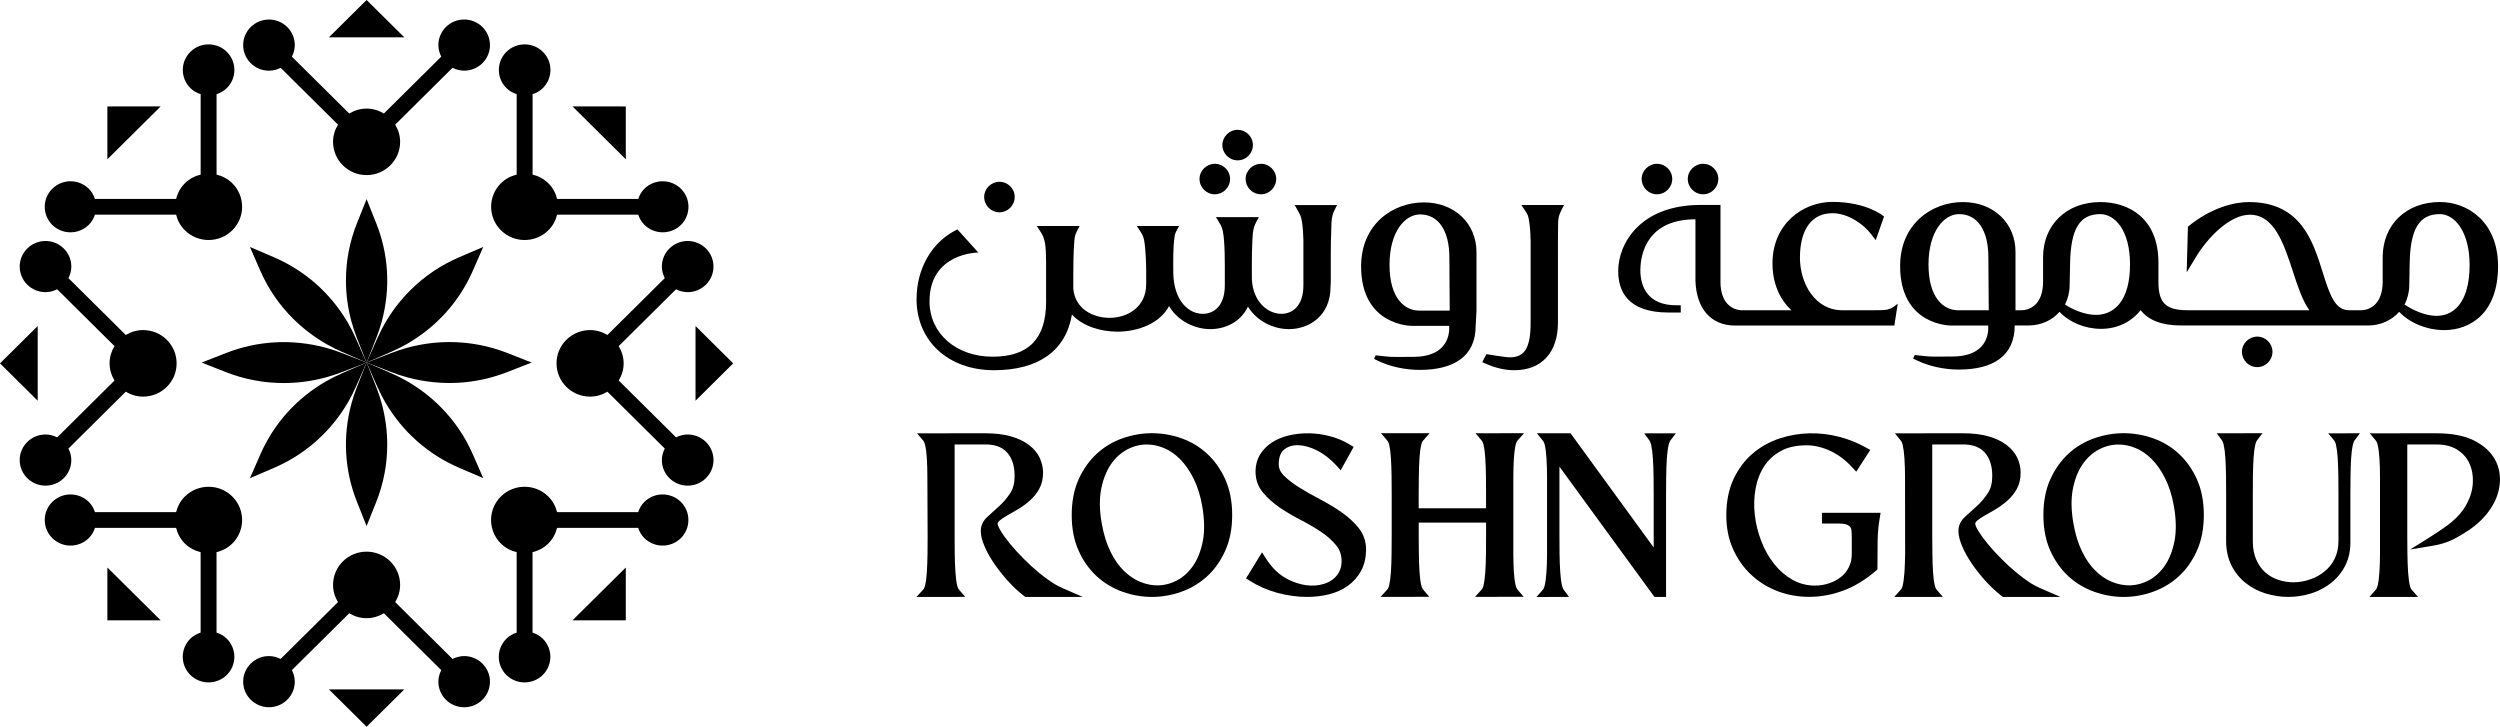 <svg width="172" height="50" viewBox="0 0 172 50" fill="none" xmlns="http://www.w3.org/2000/svg">
<path d="M4.907 31.656C4.907 31.369 4.83 31.101 4.707 30.862L8.653 26.949C9.003 27.16 9.409 27.287 9.845 27.287C11.119 27.287 12.152 26.263 12.152 24.998C12.152 23.733 11.119 22.709 9.845 22.709C9.406 22.709 9.001 22.836 8.653 23.047L4.707 19.134C4.83 18.895 4.907 18.627 4.907 18.34C4.907 17.369 4.111 16.58 3.131 16.58C2.152 16.58 1.355 17.369 1.355 18.34C1.355 19.311 2.152 20.1 3.131 20.1C3.421 20.1 3.691 20.024 3.932 19.902L7.879 23.814C7.667 24.161 7.539 24.563 7.539 24.998C7.539 25.433 7.669 25.835 7.879 26.179L3.932 30.092C3.691 29.97 3.421 29.893 3.131 29.893C2.152 29.893 1.355 30.682 1.355 31.653C1.355 32.624 2.152 33.413 3.131 33.413C4.111 33.413 4.907 32.627 4.907 31.656Z" fill="black"/>
<path d="M0 25L2.594 27.571V22.43L0 25Z" fill="black"/>
<path d="M45.536 31.656C45.536 31.369 45.614 31.101 45.737 30.862L41.79 26.949C41.44 27.16 41.035 27.287 40.598 27.287C39.324 27.287 38.289 26.263 38.289 24.998C38.289 23.733 39.322 22.709 40.598 22.709C41.037 22.709 41.44 22.836 41.79 23.047L45.737 19.134C45.614 18.895 45.536 18.627 45.536 18.34C45.536 17.369 46.333 16.58 47.312 16.58C48.291 16.58 49.088 17.369 49.088 18.34C49.088 19.311 48.291 20.1 47.312 20.1C47.023 20.1 46.752 20.024 46.511 19.902L42.564 23.814C42.776 24.161 42.907 24.563 42.907 24.998C42.907 25.433 42.776 25.835 42.566 26.179L46.514 30.092C46.755 29.97 47.025 29.893 47.314 29.893C48.294 29.893 49.09 30.682 49.09 31.653C49.09 32.624 48.294 33.413 47.314 33.413C46.335 33.413 45.536 32.627 45.536 31.656Z" fill="black"/>
<path d="M50.443 25L47.852 27.571V22.43L50.443 25Z" fill="black"/>
<path d="M15.605 43.945C15.4 43.742 15.156 43.605 14.898 43.524V37.99C15.296 37.895 15.672 37.701 15.983 37.395C16.883 36.503 16.883 35.054 15.983 34.159C15.084 33.267 13.622 33.267 12.719 34.159C12.411 34.465 12.215 34.841 12.116 35.233H6.534C6.449 34.977 6.314 34.736 6.109 34.532C5.417 33.846 4.292 33.846 3.597 34.532C2.905 35.219 2.905 36.333 3.597 37.022C4.29 37.708 5.414 37.708 6.109 37.022C6.314 36.819 6.451 36.575 6.534 36.319H12.116C12.213 36.713 12.408 37.086 12.719 37.395C13.028 37.701 13.407 37.895 13.803 37.99V43.524C13.544 43.608 13.298 43.742 13.093 43.945C12.401 44.631 12.401 45.746 13.093 46.434C13.786 47.121 14.91 47.121 15.605 46.434C16.297 45.748 16.297 44.634 15.605 43.945Z" fill="black"/>
<path d="M7.387 42.678H11.054L7.387 39.043V42.678Z" fill="black"/>
<path d="M44.336 15.468C44.131 15.265 43.994 15.023 43.912 14.768H38.329C38.232 15.162 38.037 15.535 37.728 15.844C36.828 16.736 35.366 16.736 34.464 15.844C33.564 14.952 33.564 13.502 34.464 12.608C34.773 12.302 35.152 12.108 35.547 12.013V6.479C35.289 6.395 35.045 6.261 34.84 6.058C34.148 5.372 34.148 4.257 34.84 3.568C35.533 2.882 36.657 2.882 37.352 3.568C38.044 4.255 38.044 5.369 37.352 6.058C37.147 6.261 36.903 6.398 36.642 6.479V12.013C37.041 12.108 37.417 12.302 37.728 12.611C38.037 12.917 38.232 13.292 38.329 13.687H43.912C43.996 13.431 44.131 13.189 44.336 12.986C45.029 12.3 46.153 12.3 46.848 12.986C47.54 13.672 47.54 14.787 46.848 15.475C46.153 16.155 45.029 16.155 44.336 15.468Z" fill="black"/>
<path d="M43.054 7.323L43.056 10.958L39.387 7.32L43.054 7.323Z" fill="black"/>
<path d="M6.109 15.468C6.314 15.265 6.451 15.023 6.534 14.768H12.116C12.213 15.162 12.408 15.535 12.719 15.844C13.619 16.736 15.081 16.736 15.983 15.844C16.883 14.952 16.883 13.502 15.983 12.608C15.675 12.302 15.296 12.108 14.9 12.013V6.479C15.158 6.395 15.402 6.261 15.607 6.058C16.299 5.372 16.299 4.257 15.607 3.568C14.915 2.882 13.79 2.882 13.096 3.568C12.403 4.255 12.403 5.369 13.096 6.058C13.301 6.261 13.547 6.398 13.805 6.479V12.013C13.407 12.108 13.03 12.302 12.719 12.611C12.411 12.917 12.215 13.292 12.116 13.687H6.534C6.449 13.431 6.314 13.189 6.109 12.986C5.417 12.3 4.292 12.3 3.597 12.986C2.905 13.672 2.905 14.787 3.597 15.475C4.292 16.155 5.417 16.155 6.109 15.468Z" fill="black"/>
<path d="M7.387 7.323V10.958L11.054 7.32L7.387 7.323Z" fill="black"/>
<path d="M34.839 43.945C35.044 43.742 35.288 43.605 35.546 43.524V37.99C35.148 37.895 34.771 37.701 34.46 37.395C33.56 36.503 33.56 35.054 34.46 34.159C35.36 33.267 36.822 33.267 37.724 34.159C38.033 34.465 38.228 34.841 38.325 35.233H43.908C43.992 34.977 44.127 34.736 44.332 34.532C45.025 33.846 46.149 33.846 46.844 34.532C47.536 35.219 47.536 36.333 46.844 37.022C46.151 37.708 45.027 37.708 44.332 37.022C44.127 36.819 43.99 36.575 43.908 36.319H38.325C38.228 36.713 38.033 37.086 37.722 37.395C37.413 37.701 37.034 37.895 36.639 37.99V43.524C36.897 43.608 37.14 43.742 37.346 43.945C38.038 44.631 38.038 45.746 37.346 46.434C36.653 47.121 35.529 47.121 34.834 46.434C34.144 45.748 34.144 44.634 34.839 43.945Z" fill="black"/>
<path d="M43.054 42.678H39.387L43.056 39.043L43.054 42.678Z" fill="black"/>
<path d="M31.937 45.138C31.647 45.138 31.377 45.215 31.136 45.336L27.189 41.424C27.401 41.077 27.529 40.675 27.529 40.243C27.529 38.98 26.497 37.954 25.22 37.954C23.946 37.954 22.914 38.978 22.914 40.243C22.914 40.678 23.042 41.077 23.254 41.424L19.307 45.336C19.066 45.215 18.796 45.138 18.506 45.138C17.527 45.138 16.73 45.927 16.73 46.898C16.73 47.869 17.527 48.658 18.506 48.658C19.486 48.658 20.282 47.869 20.282 46.898C20.282 46.611 20.205 46.343 20.081 46.104L24.029 42.192C24.378 42.402 24.784 42.531 25.22 42.531C25.659 42.531 26.065 42.402 26.412 42.194L30.359 46.106C30.236 46.346 30.159 46.614 30.159 46.9C30.159 47.871 30.955 48.66 31.934 48.66C32.914 48.66 33.71 47.871 33.71 46.9C33.71 45.929 32.916 45.138 31.937 45.138Z" fill="black"/>
<path d="M25.222 50.001L27.816 47.43H22.629L25.222 50.001Z" fill="black"/>
<path d="M31.937 4.862C31.647 4.862 31.377 4.785 31.136 4.663L27.189 8.576C27.401 8.923 27.529 9.324 27.529 9.757C27.529 11.02 26.497 12.046 25.22 12.046C23.946 12.046 22.914 11.022 22.914 9.757C22.914 9.322 23.042 8.923 23.254 8.576L19.307 4.666C19.066 4.788 18.796 4.864 18.506 4.864C17.527 4.864 16.73 4.075 16.73 3.104C16.73 2.133 17.527 1.344 18.506 1.344C19.486 1.344 20.282 2.133 20.282 3.104C20.282 3.391 20.205 3.659 20.081 3.898L24.029 7.811C24.378 7.6 24.784 7.471 25.22 7.471C25.659 7.471 26.065 7.6 26.412 7.808L30.359 3.896C30.236 3.657 30.159 3.389 30.159 3.102C30.159 2.131 30.955 1.342 31.934 1.342C32.914 1.342 33.71 2.131 33.71 3.102C33.71 4.075 32.916 4.862 31.937 4.862Z" fill="black"/>
<path d="M25.222 0L27.816 2.568H22.629L25.222 0Z" fill="black"/>
<path d="M24.563 23.276L25.222 24.945L25.878 23.278C26.03 22.893 26.16 22.503 26.264 22.121C26.877 19.851 26.744 17.505 25.876 15.339L25.222 13.698L24.566 15.339C24.056 16.611 23.801 17.941 23.801 19.297C23.801 20.244 23.929 21.193 24.18 22.123C24.281 22.501 24.411 22.891 24.563 23.276Z" fill="black"/>
<path d="M23.564 24.225L25.22 24.945L24.493 23.307C24.327 22.927 24.139 22.561 23.941 22.216C22.754 20.181 20.988 18.617 18.829 17.692L17.195 16.991L17.902 18.61C18.45 19.866 19.217 20.987 20.184 21.944C20.86 22.613 21.627 23.197 22.469 23.678C22.814 23.876 23.183 24.06 23.564 24.225Z" fill="black"/>
<path d="M23.538 25.596L25.222 24.945L23.541 24.295C23.152 24.144 22.759 24.015 22.37 23.912C20.081 23.305 17.714 23.436 15.526 24.297L13.871 24.945L15.526 25.596C16.81 26.1 18.151 26.354 19.519 26.354C20.474 26.354 21.434 26.227 22.37 25.978C22.756 25.876 23.15 25.747 23.538 25.596Z" fill="black"/>
<path d="M24.497 26.583L25.223 24.942L23.571 25.662C23.187 25.83 22.818 26.014 22.471 26.21C20.418 27.384 18.84 29.137 17.906 31.277L17.199 32.896L18.835 32.196C20.102 31.653 21.233 30.892 22.198 29.933C22.874 29.264 23.462 28.503 23.947 27.669C24.145 27.329 24.331 26.963 24.497 26.583Z" fill="black"/>
<path d="M25.88 26.612L25.221 24.942L24.565 26.609C24.413 26.994 24.283 27.384 24.179 27.767C23.567 30.036 23.699 32.382 24.568 34.551L25.221 36.192L25.878 34.551C26.387 33.279 26.642 31.949 26.642 30.593C26.642 29.646 26.515 28.695 26.264 27.767C26.162 27.386 26.032 26.997 25.88 26.612Z" fill="black"/>
<path d="M26.878 25.662L25.223 24.942L25.949 26.581C26.115 26.961 26.303 27.327 26.501 27.671C27.688 29.706 29.454 31.27 31.613 32.196L33.247 32.896L32.54 31.277C31.992 30.022 31.225 28.9 30.258 27.941C29.582 27.272 28.815 26.688 27.973 26.207C27.63 26.011 27.261 25.827 26.878 25.662Z" fill="black"/>
<path d="M26.907 24.292L25.223 24.943L26.904 25.593C27.293 25.744 27.686 25.873 28.074 25.976C30.364 26.583 32.73 26.452 34.919 25.591L36.574 24.943L34.919 24.292C33.635 23.788 32.294 23.534 30.926 23.534C29.971 23.534 29.01 23.661 28.074 23.91C27.688 24.012 27.295 24.142 26.907 24.292Z" fill="black"/>
<path d="M25.949 23.302L25.223 24.942L26.875 24.222C27.259 24.055 27.628 23.871 27.975 23.675C30.029 22.5 31.606 20.748 32.54 18.607L33.247 16.988L31.611 17.689C30.345 18.232 29.213 18.992 28.248 19.951C27.573 20.621 26.984 21.381 26.499 22.216C26.301 22.558 26.115 22.924 25.949 23.302Z" fill="black"/>
<path d="M92.303 35.245C91.855 34.934 91.355 34.632 90.817 34.35C90.269 34.061 89.801 33.795 89.389 33.537C88.964 33.276 88.61 32.999 88.33 32.722C88.093 32.483 87.978 32.229 87.978 31.949C87.978 31.483 88.096 31.148 88.327 30.95C88.836 30.507 89.666 30.524 90.6 30.985C91.082 31.227 91.536 31.579 91.951 32.033L92.238 32.356L93.128 30.751L92.882 30.598C92.448 30.328 91.97 30.127 91.464 30.003C90.542 29.759 89.543 29.747 88.651 29.962C88.216 30.067 87.833 30.232 87.509 30.443C87.177 30.658 86.901 30.938 86.694 31.268C86.487 31.612 86.38 32.004 86.38 32.432C86.38 32.992 86.552 33.482 86.894 33.889C87.206 34.264 87.596 34.613 88.05 34.924C88.487 35.221 88.976 35.51 89.502 35.78C90.016 36.048 90.484 36.321 90.897 36.598C91.304 36.871 91.652 37.179 91.927 37.517C92.178 37.818 92.301 38.176 92.301 38.609C92.301 38.884 92.25 39.116 92.146 39.32C92.043 39.525 91.9 39.7 91.727 39.839C91.553 39.98 91.338 40.09 91.085 40.171C90.332 40.405 89.461 40.295 88.576 39.841C88.002 39.544 87.5 39.066 87.09 38.413L86.827 38L85.796 39.683L85.727 39.793L85.975 39.951C86.532 40.307 87.162 40.587 87.847 40.778C88.542 40.972 89.244 41.068 89.924 41.068C90.441 41.068 90.947 41.01 91.427 40.891C91.917 40.769 92.354 40.573 92.725 40.31C93.104 40.039 93.413 39.693 93.64 39.281C93.869 38.861 93.985 38.358 93.985 37.787C93.985 37.244 93.814 36.756 93.476 36.328C93.169 35.938 92.774 35.575 92.303 35.245Z" fill="black"/>
<path d="M104.155 31.547C104.177 31.17 104.221 30.852 104.281 30.596C104.319 30.424 104.387 30.33 104.387 30.33L104.853 29.804L101.516 29.809L101.948 30.321L101.95 30.323C102.001 30.392 102.042 30.486 102.064 30.591C102.124 30.847 102.165 31.16 102.187 31.519C102.211 31.885 102.225 32.303 102.233 32.762C102.237 33.207 102.24 33.616 102.24 33.98V34.97H97.605V34.039C97.605 33.676 97.608 33.269 97.615 32.813C97.62 32.334 97.637 31.921 97.658 31.545C97.68 31.167 97.721 30.849 97.784 30.593C97.823 30.421 97.895 30.328 97.895 30.328L98.356 29.802L95.014 29.806L95.458 30.328L95.465 30.337C95.482 30.357 95.538 30.443 95.572 30.588C95.632 30.844 95.673 31.158 95.695 31.516C95.719 31.882 95.733 32.301 95.74 32.76C95.745 33.205 95.748 33.614 95.748 33.977V36.892C95.748 37.256 95.745 37.665 95.74 38.11C95.733 38.569 95.721 38.987 95.695 39.353C95.671 39.717 95.629 40.03 95.572 40.281C95.533 40.448 95.463 40.537 95.463 40.537H95.465L94.981 41.065L98.336 41.061L97.902 40.551V40.549C97.849 40.48 97.808 40.381 97.786 40.274C97.724 40.023 97.685 39.702 97.661 39.324C97.637 38.949 97.622 38.535 97.617 38.057C97.61 37.603 97.608 37.196 97.608 36.833V35.953H102.242V36.892C102.242 37.256 102.24 37.665 102.235 38.11C102.228 38.569 102.213 38.987 102.189 39.353C102.167 39.717 102.124 40.03 102.066 40.281C102.028 40.448 101.958 40.539 101.958 40.539L101.482 41.063L104.829 41.061L104.392 40.551C104.341 40.48 104.3 40.384 104.278 40.276C104.216 40.025 104.175 39.705 104.153 39.327C104.131 38.961 104.117 38.535 104.117 38.064V32.81C104.119 32.337 104.134 31.923 104.155 31.547Z" fill="black"/>
<path d="M113.494 30.321C113.511 30.345 113.561 30.436 113.598 30.596C113.655 30.857 113.696 31.186 113.718 31.548C113.745 31.921 113.759 32.334 113.766 32.815C113.771 33.267 113.774 33.678 113.774 34.042V37.667L108.092 29.864L108.049 29.807L105.735 29.809L106.157 30.326L106.167 30.335C106.181 30.357 106.239 30.445 106.275 30.598C106.336 30.857 106.377 31.174 106.399 31.55C106.423 31.93 106.437 32.356 106.437 32.813V38.067C106.437 38.531 106.423 38.944 106.399 39.329C106.374 39.712 106.333 40.03 106.275 40.281C106.234 40.456 106.164 40.551 106.167 40.551L105.711 41.073L107.947 41.068L107.573 40.561C107.557 40.537 107.506 40.446 107.465 40.286C107.407 40.032 107.366 39.714 107.344 39.334C107.318 38.961 107.303 38.547 107.296 38.067C107.291 37.617 107.289 37.206 107.289 36.842V32.105L113.827 41.07H114.625V34.047C114.625 33.683 114.628 33.272 114.633 32.82C114.64 32.349 114.652 31.935 114.678 31.552C114.703 31.174 114.744 30.854 114.804 30.601C114.823 30.524 114.855 30.409 114.912 30.318L115.301 29.811L113.122 29.816L113.494 30.321Z" fill="black"/>
<path d="M73.111 40.466C73.024 40.428 72.716 40.284 72.45 40.117C72.11 39.899 71.772 39.65 71.449 39.38C71.104 39.093 70.754 38.77 70.416 38.428C70.091 38.105 69.782 37.766 69.5 37.424C69.234 37.103 69.022 36.812 68.853 36.534C68.662 36.219 68.638 36.08 68.638 36.032C68.638 35.968 68.679 35.898 68.754 35.829C68.894 35.714 69.073 35.592 69.287 35.47C69.524 35.339 69.777 35.193 70.04 35.032C70.315 34.872 70.585 34.676 70.843 34.451C71.102 34.224 71.319 33.954 71.492 33.648C71.673 33.325 71.763 32.947 71.763 32.524C71.763 32.17 71.683 31.823 71.526 31.486C71.372 31.156 71.118 30.859 70.778 30.604C70.455 30.357 70.037 30.161 69.541 30.02C69.051 29.879 68.462 29.81 67.796 29.81L63.094 29.812L63.526 30.324L63.529 30.326C63.579 30.395 63.62 30.494 63.644 30.601C63.705 30.859 63.746 31.177 63.767 31.55C63.789 31.926 63.803 32.34 63.803 32.813L63.82 36.898C63.82 37.261 63.818 37.67 63.813 38.115C63.806 38.574 63.789 38.981 63.767 39.358C63.743 39.734 63.705 40.047 63.644 40.286C63.606 40.454 63.533 40.542 63.533 40.542H63.536L63.051 41.071L66.407 41.066L65.972 40.557L65.97 40.554C65.919 40.485 65.878 40.387 65.854 40.282C65.794 40.019 65.753 39.7 65.731 39.33C65.705 38.947 65.692 38.533 65.685 38.062C65.68 37.613 65.678 37.202 65.678 36.838V30.577H67.794C68.469 30.577 68.962 30.764 69.294 31.142C69.632 31.524 69.806 32.06 69.806 32.739C69.806 33.229 69.702 33.636 69.502 33.937C69.27 34.279 69.019 34.573 68.754 34.812L67.951 35.542C67.635 35.824 67.478 36.156 67.478 36.534C67.478 36.838 67.56 37.178 67.743 37.601C67.905 37.974 68.124 38.371 68.399 38.775C68.672 39.174 68.983 39.569 69.333 39.956C69.693 40.358 70.074 40.712 70.457 41.006L70.542 41.068H74.489L73.116 40.468L73.111 40.466Z" fill="black"/>
<path d="M83.049 31.215C82.535 30.739 81.937 30.383 81.274 30.151C79.951 29.689 78.557 29.689 77.24 30.151C76.576 30.38 75.978 30.739 75.459 31.215C74.945 31.686 74.526 32.282 74.21 32.977C73.894 33.673 73.734 34.501 73.734 35.436C73.734 36.364 73.891 37.189 74.21 37.889C74.523 38.588 74.945 39.181 75.462 39.654C75.973 40.121 76.572 40.477 77.235 40.716C77.901 40.95 78.581 41.068 79.254 41.068C79.927 41.068 80.61 40.95 81.274 40.716C81.942 40.477 82.535 40.121 83.047 39.654C83.563 39.181 83.985 38.588 84.297 37.889C84.615 37.182 84.774 36.357 84.774 35.436C84.774 34.508 84.615 33.681 84.297 32.977C83.983 32.279 83.561 31.686 83.049 31.215ZM82.76 37.203C82.627 37.887 82.405 38.459 82.096 38.908C81.79 39.353 81.418 39.697 80.984 39.929C80.169 40.358 79.312 40.389 78.434 40.025C78.043 39.865 77.669 39.611 77.322 39.272C76.974 38.935 76.666 38.492 76.403 37.959C76.14 37.426 75.937 36.782 75.804 36.038C75.643 35.149 75.628 34.35 75.758 33.664C75.891 32.985 76.113 32.411 76.422 31.959C76.726 31.512 77.1 31.167 77.534 30.933C77.966 30.701 78.432 30.581 78.904 30.581C79.3 30.581 79.698 30.665 80.084 30.828C80.48 30.99 80.849 31.246 81.184 31.586C81.529 31.93 81.841 32.375 82.111 32.908C82.383 33.451 82.588 34.097 82.714 34.828C82.868 35.721 82.885 36.519 82.76 37.203Z" fill="black"/>
<path d="M125.353 36.02H126.485C126.745 36.02 126.941 36.046 127.059 36.094C127.168 36.135 127.247 36.192 127.296 36.257C127.346 36.321 127.375 36.405 127.382 36.513C127.394 36.663 127.402 36.838 127.402 37.034V38.115C127.402 38.452 127.337 38.746 127.206 39.014C127.069 39.287 126.888 39.514 126.666 39.688C126.429 39.88 126.164 40.021 125.855 40.126C125.542 40.234 125.211 40.289 124.876 40.289C124.314 40.289 123.788 40.152 123.322 39.887C122.844 39.617 122.42 39.251 122.06 38.799C121.698 38.344 121.402 37.818 121.177 37.232C120.95 36.642 120.798 36.032 120.731 35.427C120.661 34.824 120.675 34.222 120.782 33.633C120.876 33.074 121.074 32.555 121.365 32.098C121.65 31.656 122.031 31.299 122.504 31.039C122.975 30.773 123.575 30.637 124.289 30.637C124.83 30.637 125.38 30.768 125.928 31.024C126.48 31.282 126.989 31.665 127.44 32.163L127.71 32.452L128.675 30.957L128.393 30.802C127.821 30.477 127.211 30.228 126.579 30.063C125.204 29.699 123.778 29.73 122.47 30.154C121.759 30.386 121.122 30.74 120.579 31.206C120.034 31.672 119.59 32.27 119.259 32.976C118.934 33.684 118.77 34.518 118.77 35.453C118.77 36.312 118.926 37.099 119.238 37.785C119.544 38.469 119.966 39.064 120.495 39.557C121.016 40.042 121.631 40.423 122.318 40.681C122.992 40.937 123.718 41.063 124.478 41.063C125.259 41.063 126.046 40.92 126.823 40.631C127.604 40.341 128.359 39.88 129.066 39.263L129.168 39.174V39.038C129.168 38.325 129.172 37.703 129.182 37.161C129.192 36.635 129.24 36.123 129.327 35.635L129.385 35.281H125.351V36.02H125.353Z" fill="black"/>
<path d="M171.655 31.617C171.368 31.089 170.881 30.649 170.21 30.305C169.549 29.975 168.68 29.81 167.628 29.81L163.042 29.812L163.469 30.328L163.474 30.336C163.486 30.355 163.544 30.443 163.583 30.601C163.643 30.859 163.684 31.177 163.706 31.55C163.73 31.931 163.744 32.356 163.744 32.813V38.067C163.744 38.531 163.73 38.945 163.706 39.33C163.684 39.712 163.64 40.031 163.583 40.282C163.542 40.454 163.474 40.552 163.474 40.552L163.016 41.071H165.667L166.359 41.068L165.908 40.552C165.908 40.55 165.836 40.461 165.8 40.289C165.744 40.062 165.706 39.765 165.677 39.361C165.653 38.995 165.638 38.577 165.631 38.117L165.628 37.993C165.624 37.596 165.621 37.23 165.621 36.9V30.58H167.648C168.215 30.58 168.692 30.704 169.066 30.943C169.45 31.194 169.723 31.5 169.894 31.878C170.075 32.266 170.152 32.689 170.133 33.174C170.116 33.657 169.988 34.138 169.742 34.612C169.505 35.08 169.146 35.518 168.671 35.915C168.198 36.317 167.168 36.96 167.158 36.967L165.819 37.804L167.38 37.546C168.345 37.383 168.876 37.089 169.573 36.656C170.268 36.231 170.825 35.731 171.233 35.169C171.648 34.604 171.896 34.002 171.973 33.378C172.053 32.744 171.947 32.151 171.655 31.617Z" fill="black"/>
<path d="M160.596 30.312C160.647 30.383 160.688 30.479 160.712 30.579C160.77 30.845 160.813 31.168 160.833 31.512C160.854 31.892 160.871 32.297 160.878 32.753C160.883 33.196 160.886 33.597 160.886 33.956V37.23C160.886 37.682 160.796 38.091 160.625 38.44C160.451 38.792 160.213 39.088 159.926 39.318C159.626 39.562 159.293 39.746 158.927 39.865C158.21 40.117 157.433 40.129 156.739 39.889C156.41 39.782 156.111 39.607 155.851 39.382C155.59 39.148 155.383 38.852 155.231 38.502C155.071 38.144 154.994 37.725 154.994 37.23V33.896C154.994 33.54 154.997 33.138 155.001 32.703C155.009 32.254 155.021 31.842 155.047 31.483C155.071 31.118 155.112 30.811 155.168 30.577C155.209 30.398 155.277 30.305 155.277 30.305L155.663 29.805L152.512 29.809L152.883 30.312C152.898 30.333 152.948 30.422 152.985 30.582C153.042 30.835 153.083 31.146 153.105 31.515C153.129 31.89 153.144 32.297 153.151 32.756C153.156 33.198 153.158 33.6 153.158 33.959V37.233C153.158 37.859 153.284 38.426 153.53 38.914C153.778 39.397 154.106 39.801 154.509 40.117C154.91 40.435 155.371 40.676 155.877 40.832C156.384 40.989 156.91 41.068 157.433 41.068C157.957 41.068 158.48 40.989 158.989 40.832C159.494 40.676 159.957 40.437 160.365 40.117C160.775 39.798 161.108 39.394 161.354 38.911C161.6 38.421 161.72 37.857 161.706 37.233V33.961C161.706 33.605 161.708 33.208 161.716 32.758C161.72 32.289 161.735 31.885 161.759 31.517C161.781 31.161 161.822 30.845 161.882 30.584C161.923 30.402 161.986 30.309 161.986 30.309L162.365 29.809L160.179 29.814L160.596 30.312Z" fill="black"/>
<path d="M149.901 31.215C149.385 30.739 148.786 30.38 148.123 30.151C146.803 29.689 145.411 29.689 144.091 30.151C143.428 30.38 142.83 30.737 142.311 31.215C141.799 31.689 141.377 32.279 141.061 32.977C140.745 33.671 140.586 34.498 140.586 35.436C140.586 36.366 140.745 37.189 141.061 37.889C141.377 38.59 141.799 39.183 142.313 39.654C142.827 40.121 143.423 40.477 144.087 40.716C144.752 40.95 145.433 41.07 146.103 41.07C146.779 41.07 147.459 40.953 148.123 40.716C148.791 40.477 149.387 40.121 149.898 39.652C150.415 39.181 150.834 38.588 151.148 37.889C151.464 37.184 151.623 36.359 151.623 35.436C151.623 34.508 151.464 33.678 151.148 32.975C150.837 32.284 150.417 31.691 149.901 31.215ZM149.609 37.206C149.476 37.887 149.254 38.459 148.945 38.908C148.639 39.353 148.268 39.697 147.833 39.929C147.042 40.35 146.164 40.389 145.283 40.025C144.895 39.865 144.518 39.611 144.171 39.272C143.826 38.937 143.517 38.495 143.254 37.959C142.986 37.421 142.786 36.778 142.656 36.038C142.497 35.151 142.48 34.353 142.608 33.664C142.74 32.985 142.962 32.411 143.271 31.959C143.575 31.514 143.949 31.17 144.386 30.933C144.818 30.701 145.286 30.584 145.756 30.584C146.152 30.584 146.547 30.665 146.933 30.828C147.329 30.99 147.698 31.246 148.036 31.586C148.383 31.933 148.695 32.375 148.96 32.911C149.23 33.444 149.435 34.087 149.565 34.828C149.722 35.723 149.737 36.524 149.609 37.206Z" fill="black"/>
<path d="M140.371 40.466C140.284 40.428 139.975 40.284 139.708 40.117C139.363 39.894 139.027 39.645 138.711 39.38C138.354 39.086 138.007 38.766 137.676 38.428C137.334 38.086 137.025 37.749 136.762 37.424C136.496 37.106 136.284 36.814 136.11 36.534C135.92 36.226 135.898 36.08 135.898 36.032C135.898 35.965 135.939 35.898 136.014 35.829C136.159 35.709 136.332 35.592 136.545 35.47C136.784 35.339 137.039 35.193 137.302 35.032C137.585 34.865 137.855 34.671 138.101 34.451C138.359 34.224 138.579 33.956 138.752 33.648C138.931 33.327 139.02 32.947 139.02 32.524C139.02 32.163 138.94 31.811 138.784 31.486C138.624 31.154 138.373 30.857 138.036 30.604C137.712 30.357 137.295 30.161 136.8 30.02C136.311 29.879 135.722 29.81 135.059 29.81L130.366 29.812L130.786 30.328L130.796 30.338C130.81 30.36 130.868 30.448 130.904 30.599C130.962 30.859 131.003 31.18 131.027 31.55C131.051 31.931 131.066 32.356 131.066 32.813C131.066 32.813 131.078 37.67 131.073 38.115C131.066 38.574 131.051 38.993 131.027 39.358C131.003 39.736 130.96 40.05 130.904 40.286C130.866 40.454 130.796 40.545 130.796 40.545L130.32 41.071L133.669 41.066L133.23 40.557C133.179 40.485 133.138 40.389 133.116 40.282C133.054 40.031 133.013 39.71 132.991 39.33C132.969 38.954 132.952 38.541 132.948 38.062C132.94 37.608 132.938 37.202 132.938 36.838V30.577H135.056C135.732 30.577 136.224 30.764 136.557 31.142C136.895 31.524 137.068 32.06 137.068 32.739C137.068 33.229 136.964 33.633 136.759 33.937C136.535 34.272 136.284 34.566 136.014 34.812L135.208 35.542C134.897 35.824 134.74 36.159 134.74 36.534C134.74 36.838 134.825 37.185 135.006 37.603C135.162 37.974 135.384 38.368 135.659 38.777C135.944 39.191 136.258 39.588 136.591 39.956C136.955 40.358 137.334 40.712 137.717 41.009L137.804 41.071H141.758L140.371 40.466Z" fill="black"/>
<path d="M134.765 25.426C133.764 25.426 132.727 25.199 131.911 24.809L131.622 24.668L131.737 24.424C132.951 24.546 132.398 24.548 134.377 24.527C137.064 24.5 136.785 22.396 136.785 22.396H134.215C134.215 22.396 130.729 22.422 130.729 18.299C130.729 15.411 132.9 13.902 135.047 13.902C137.146 13.902 138.666 15.341 138.666 17.324V21.346H139.045C139.779 21.346 140.563 20.832 140.563 19.392V17.699C140.563 15.463 142.181 13.902 144.5 13.902C146.435 13.902 148.5 14.992 148.5 18.058V19.39C148.5 20.849 149.009 21.344 150.514 21.344H158.881C158.403 20.669 158.083 19.691 157.75 18.67C157.122 16.755 156.471 14.772 154.787 14.772C153.45 14.772 151.931 16.276 151.086 17.675L150.444 18.735L150.529 15.597C152.124 14.279 153.718 13.902 154.722 13.902C158.297 13.902 159.132 16.587 159.805 18.744C160.307 20.356 160.664 21.344 161.627 21.344H162.411C163.144 21.344 163.928 20.829 163.928 19.39V17.697C163.928 15.461 165.547 13.899 167.866 13.899C169.793 13.899 171.866 15.279 171.866 18.311C171.866 21.554 169.952 22.712 168.16 22.712C166.97 22.712 165.764 22.209 165.065 21.451C164.541 22.049 163.769 22.393 162.925 22.393H150.061C148.746 22.393 147.812 22.037 147.277 21.337C146.625 22.162 145.66 22.625 144.551 22.625C143.446 22.625 142.358 22.169 141.696 21.454C141.173 22.049 140.403 22.393 139.559 22.393H138.613C138.611 24.539 137.055 25.426 134.765 25.426ZM167.861 14.731C166.454 14.731 165.834 15.733 165.786 18.084L165.757 19.639C165.757 20.076 165.636 20.569 165.434 20.951C165.885 21.267 166.799 21.731 167.629 21.731C168.066 21.731 168.686 21.604 169.173 21.002C169.66 20.394 169.909 19.457 169.909 18.211C169.904 15.929 168.876 14.731 167.861 14.731ZM144.497 14.731C143.091 14.731 142.471 15.733 142.423 18.084L142.391 19.639C142.391 20.079 142.271 20.571 142.07 20.951C142.507 21.241 143.371 21.664 144.198 21.664C144.645 21.664 145.284 21.537 145.788 20.935C146.29 20.332 146.546 19.404 146.546 18.18C146.543 15.81 145.482 14.731 144.497 14.731ZM134.787 14.731C133.742 14.731 132.681 15.922 132.681 18.199C132.681 20.521 133.737 21.348 134.727 21.348H136.826L136.799 17.701C136.801 15.843 136.046 14.731 134.787 14.731ZM155.296 25.258C154.717 25.258 154.244 24.785 154.244 24.201C154.244 23.635 154.727 23.159 155.296 23.159C155.875 23.159 156.346 23.628 156.346 24.201C156.346 24.785 155.875 25.258 155.296 25.258ZM119.375 22.398C117.725 22.398 116.705 21.246 116.647 19.313V15.088C113.426 15.088 112.857 17.336 112.857 18.601C112.857 19.708 113.363 21.002 115.31 21.002H115.636V21.502H114.794C111.928 21.502 111.332 19.971 111.332 18.646C111.332 16.769 112.837 14.112 116.97 14.1H118.369V19.395C118.369 20.834 119.156 21.348 119.887 21.348H123.257C122.413 20.574 121.947 19.445 121.947 18.122C121.947 15.372 124.07 13.89 126.068 13.89C128.473 13.89 129.622 14.894 129.622 14.894L129.05 16.525L128.748 16.128C128.218 15.425 127.154 14.669 126.066 14.669C124.649 14.669 123.836 15.786 123.836 17.73C123.836 19.483 124.862 21.346 126.758 21.346H128.577C129.747 21.346 129.764 21.332 130.003 21.25C130.242 21.172 130.565 20.892 130.565 20.892L130.333 22.396H119.375V22.398ZM117.17 13.368C116.591 13.368 116.119 12.892 116.119 12.309C116.119 11.742 116.601 11.269 117.17 11.269C117.749 11.269 118.22 11.735 118.22 12.309C118.22 12.895 117.752 13.368 117.17 13.368ZM113.998 13.368C113.419 13.368 112.946 12.892 112.946 12.309C112.946 11.742 113.429 11.269 113.998 11.269C114.577 11.269 115.05 11.735 115.05 12.309C115.05 12.895 114.577 13.368 113.998 13.368Z" fill="black"/>
<path d="M104.668 14.1C104.736 14.202 104.803 14.305 104.871 14.411C104.96 14.547 105.064 14.678 105.119 14.836C105.146 14.91 105.16 14.989 105.177 15.068C105.216 15.262 105.24 15.46 105.259 15.659C105.286 15.951 105.3 16.245 105.307 16.537V22.197C105.307 23.914 104.907 24.584 103.882 24.584C103.549 24.584 102.265 24.364 102.265 24.364L101.98 24.918L102.301 25.057C102.936 25.33 103.587 25.471 104.186 25.471C106.067 25.471 107.187 24.246 107.187 22.197V17.481C107.187 16.91 107.184 16.338 107.194 15.766C107.199 15.448 107.175 15.116 107.276 14.807C107.353 14.573 107.488 14.346 107.604 14.102H104.668V14.1Z" fill="black"/>
<path d="M101.582 21.369V17.347C101.582 15.364 100.062 13.925 97.963 13.925C95.816 13.925 93.644 15.434 93.644 18.323C93.644 22.443 97.131 22.419 97.131 22.419H99.7C99.7 22.419 99.98 24.521 97.292 24.55C95.312 24.569 95.867 24.569 94.651 24.447L94.535 24.691L94.824 24.832C95.64 25.224 96.677 25.449 97.678 25.449C99.968 25.449 101.526 24.562 101.526 22.422L101.582 21.369ZM97.645 21.369C96.655 21.369 95.599 20.542 95.599 18.22C95.599 15.943 96.658 14.752 97.703 14.752C98.962 14.752 99.717 15.864 99.717 17.725L99.741 21.369H97.645Z" fill="black"/>
<path d="M83.577 13.368C84.156 13.368 84.629 12.892 84.629 12.309C84.629 11.735 84.156 11.269 83.577 11.269C83.005 11.269 82.527 11.744 82.527 12.309C82.527 12.895 82.995 13.368 83.577 13.368Z" fill="black"/>
<path d="M85.699 12.309C85.699 12.892 86.172 13.368 86.751 13.368C87.33 13.368 87.803 12.892 87.803 12.309C87.803 11.735 87.33 11.269 86.751 11.269C86.182 11.269 85.699 11.744 85.699 12.309Z" fill="black"/>
<path d="M85.15 11.031C85.728 11.031 86.199 10.558 86.199 9.974C86.199 9.4 85.728 8.932 85.15 8.932C84.578 8.932 84.098 9.41 84.098 9.974C84.098 10.558 84.568 11.031 85.15 11.031Z" fill="black"/>
<path d="M68.76 14.607C69.339 14.607 69.812 14.131 69.812 13.547C69.812 12.973 69.339 12.507 68.76 12.507C68.189 12.507 67.711 12.983 67.711 13.547C67.711 14.131 68.181 14.607 68.76 14.607Z" fill="black"/>
<path d="M89.447 14.789C89.512 14.93 89.544 15.073 89.57 15.226C89.643 15.657 89.662 16.099 89.674 16.537V19.636C89.674 21.078 88.89 21.592 88.159 21.592C87.204 21.592 86.168 20.729 86.127 19.143V18.17C86.127 17.62 86.135 17.07 86.164 16.52C86.181 16.226 86.19 15.927 86.275 15.642C86.347 15.394 86.492 15.169 86.608 14.939H83.635C83.681 14.939 83.877 15.305 83.913 15.36C84.144 15.709 84.178 16.133 84.212 16.537C84.255 17.07 84.265 17.608 84.267 18.273V19.636C84.267 21.078 83.483 21.592 82.752 21.592C81.797 21.592 80.762 20.729 80.721 18.775C80.721 17.945 80.687 17.072 80.829 16.156C80.883 15.948 81.027 15.743 81.124 15.551H78.214C78.313 15.704 78.412 15.855 78.511 16.008C78.74 16.357 78.76 16.79 78.796 17.194C78.829 17.582 78.846 17.969 78.854 18.357C78.856 18.531 78.858 18.708 78.858 18.883V19.55C78.858 21.143 77.553 21.867 76.34 21.867C75.184 21.867 73.963 21.241 73.843 19.868V18.928C73.843 18.203 73.85 17.479 73.903 16.757C73.925 16.479 73.927 16.226 74.055 15.979C74.127 15.836 74.202 15.693 74.275 15.551H71.331C71.437 15.716 71.548 15.879 71.654 16.044C71.987 16.573 71.951 17.383 71.971 17.986V20.762C71.971 23.304 70.767 24.541 68.294 24.541C65.778 24.541 63.951 22.939 63.951 20.731C63.951 17.374 67.309 17.374 67.309 17.374L65.872 15.783C64.137 16.608 63.059 18.45 63.059 20.583C63.059 23.462 65.249 25.471 68.385 25.471C71.428 25.471 73.331 24.146 73.749 21.638C74.484 22.448 75.737 22.819 76.883 22.819C78.27 22.819 79.799 22.262 80.429 21.061C81.076 22.142 82.265 22.644 83.269 22.644C84.287 22.644 85.363 22.157 85.857 21.095C86.509 22.154 87.684 22.644 88.678 22.644C90.058 22.644 91.541 21.736 91.541 19.732L91.558 19.397V17.484C91.558 16.934 91.565 16.386 91.59 15.836C91.604 15.499 91.592 15.107 91.684 14.781C91.749 14.549 91.889 14.327 91.99 14.109H89.056C89.088 14.109 89.23 14.389 89.254 14.427C89.312 14.528 89.375 14.636 89.447 14.789Z" fill="black"/>
</svg>
